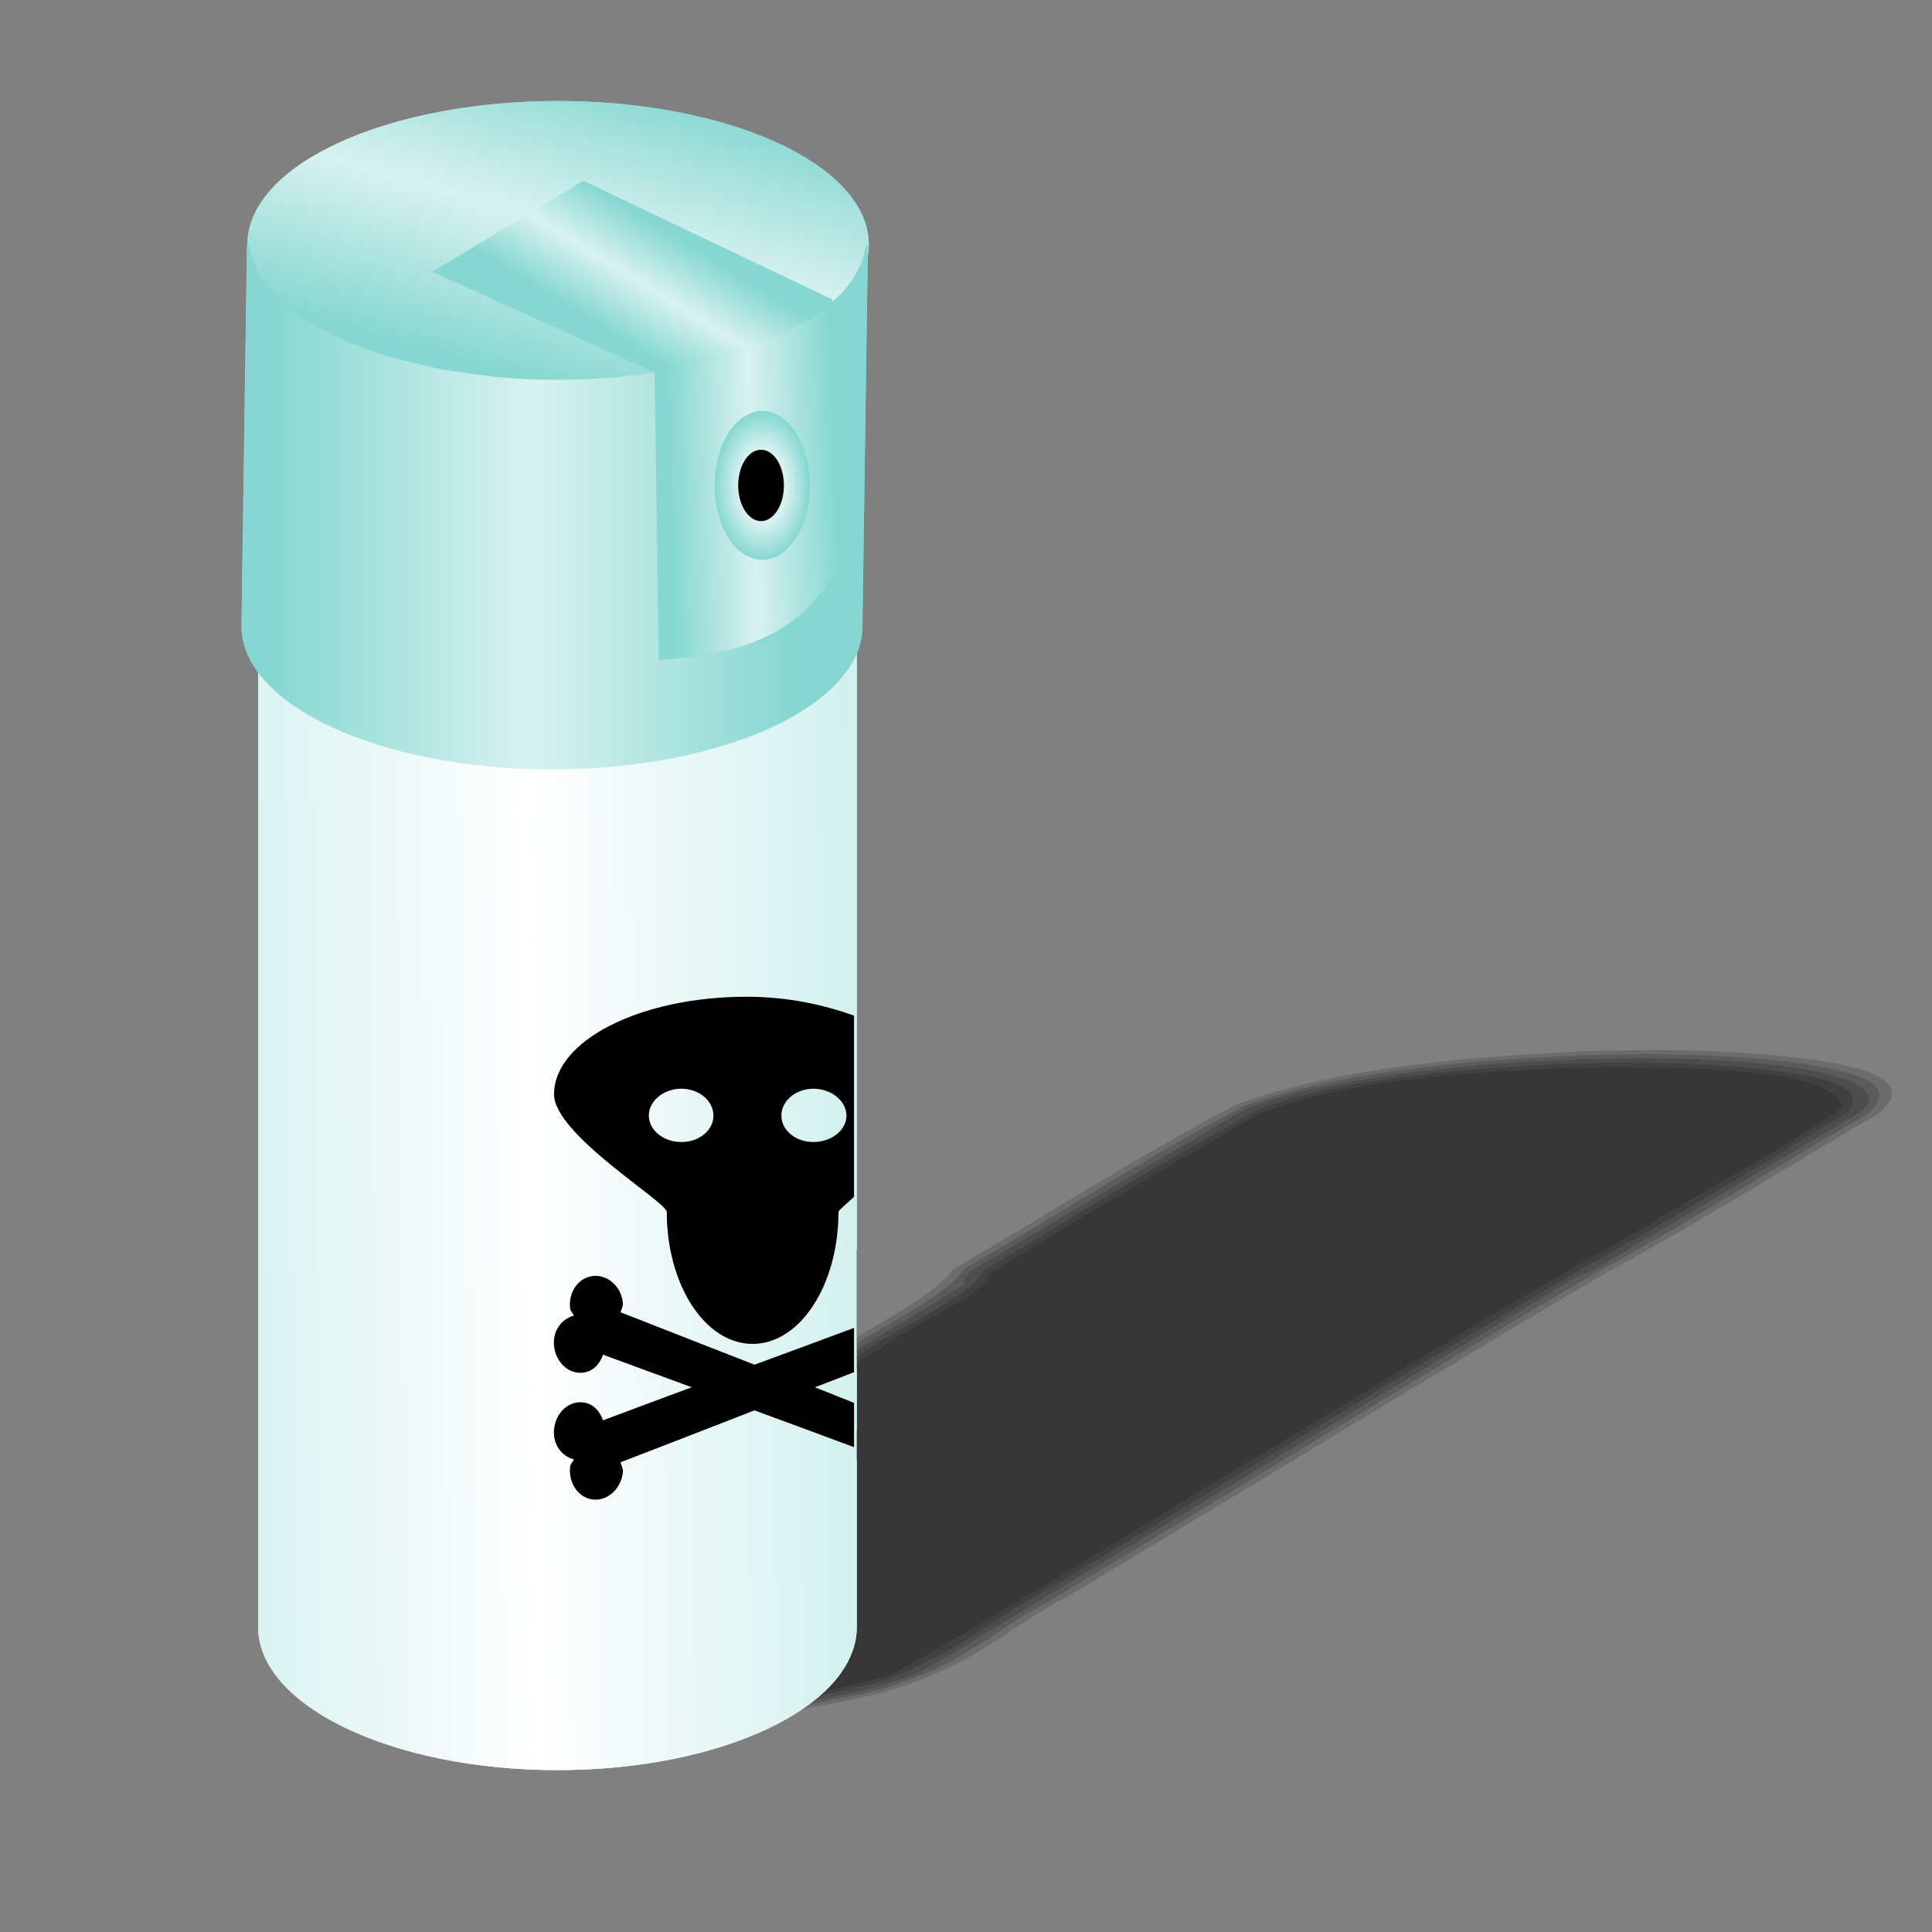 <?xml version="1.0" encoding="UTF-8" standalone="no"?>
<!-- Created with Inkscape (http://www.inkscape.org/) -->
<svg
   xmlns:svg="http://www.w3.org/2000/svg"
   xmlns="http://www.w3.org/2000/svg"
   xmlns:xlink="http://www.w3.org/1999/xlink"
   version="1.0"
   width="128"
   height="128"
   id="svg559">
  <rect width="100%" height="100%" fill="#808080" stroke="none"/>
  <defs
     id="defs561">
    <linearGradient
       id="linearGradient3107">
      <stop
         id="stop3109"
         style="stop-color:#86d7d1;stop-opacity:1"
         offset="0" />
      <stop
         id="stop3115"
         style="stop-color:#d8f2f0;stop-opacity:1"
         offset="0.5" />
      <stop
         id="stop3111"
         style="stop-color:#86d7d1;stop-opacity:1"
         offset="1" />
    </linearGradient>
    <linearGradient
       id="linearGradient2371">
      <stop
         id="stop2373"
         style="stop-color:#d3f1ef;stop-opacity:1"
         offset="0" />
      <stop
         id="stop2379"
         style="stop-color:#ffffff;stop-opacity:1"
         offset="0.5" />
      <stop
         id="stop2375"
         style="stop-color:#d3f1ef;stop-opacity:1"
         offset="1" />
    </linearGradient>
    <linearGradient
       x1="110"
       y1="248"
       x2="122.959"
       y2="214"
       id="linearGradient5276"
       xlink:href="#linearGradient3107"
       gradientUnits="userSpaceOnUse" />
    <linearGradient
       x1="110"
       y1="248"
       x2="122.959"
       y2="214"
       id="linearGradient5296"
       xlink:href="#linearGradient3107"
       gradientUnits="userSpaceOnUse" />
    <linearGradient
       x1="146.469"
       y1="227.411"
       x2="126.687"
       y2="228.161"
       id="linearGradient1467"
       xlink:href="#linearGradient3107"
       gradientUnits="userSpaceOnUse"
       gradientTransform="matrix(0.558,0,0,0.558,-26.236,-92.064)" />
    <linearGradient
       x1="120"
       y1="204.75"
       x2="127.25"
       y2="193"
       id="linearGradient1470"
       xlink:href="#linearGradient3107"
       gradientUnits="userSpaceOnUse"
       gradientTransform="matrix(0.558,0,0,0.558,-26.236,-92.064)" />
    <linearGradient
       x1="79.17"
       y1="230.161"
       x2="141.187"
       y2="230.161"
       id="linearGradient1474"
       xlink:href="#linearGradient3107"
       gradientUnits="userSpaceOnUse"
       gradientTransform="matrix(0.558,0,0,0.558,-26.236,-92.064)" />
    <linearGradient
       x1="72.632"
       y1="346"
       x2="148.684"
       y2="345"
       id="linearGradient1478"
       xlink:href="#linearGradient2371"
       gradientUnits="userSpaceOnUse"
       gradientTransform="matrix(0.558,0,0,0.558,-26.236,-92.064)" />
    <radialGradient
       cx="137.784"
       cy="222.347"
       r="3.446"
       fx="137.784"
       fy="222.347"
       id="radialGradient1498"
       xlink:href="#linearGradient3107"
       gradientUnits="userSpaceOnUse"
       gradientTransform="matrix(1.524308e-5,-1.833,1,1.178894e-5,-83.929,476.915)" />
    <linearGradient
       x1="146.469"
       y1="227.411"
       x2="126.687"
       y2="228.161"
       id="linearGradient2801"
       xlink:href="#linearGradient3107"
       gradientUnits="userSpaceOnUse"
       gradientTransform="matrix(0.558,0,0,0.558,-26.236,-92.064)" />
    <linearGradient
       x1="120"
       y1="204.75"
       x2="127.25"
       y2="193"
       id="linearGradient2804"
       xlink:href="#linearGradient3107"
       gradientUnits="userSpaceOnUse"
       gradientTransform="matrix(0.558,0,0,0.558,-26.236,-92.064)" />
    <linearGradient
       x1="79.17"
       y1="230.161"
       x2="141.187"
       y2="230.161"
       id="linearGradient2808"
       xlink:href="#linearGradient3107"
       gradientUnits="userSpaceOnUse"
       gradientTransform="matrix(0.558,0,0,0.558,-26.236,-92.064)" />
    <linearGradient
       x1="72.632"
       y1="346"
       x2="148.684"
       y2="345"
       id="linearGradient2812"
       xlink:href="#linearGradient2371"
       gradientUnits="userSpaceOnUse"
       gradientTransform="matrix(0.558,0,0,0.558,-26.236,-92.064)" />
  </defs>
  <path
     d="m 103.467,70.75 c -5.976,0.349 -14.08,0.705 -20.041,3.042 -5.994,3.509 -12.28,7.057 -17.746,10.558 -0.528,1.496 -5.179,3.359 -7.407,5.006 -11.677,7.139 -24.016,14.304 -35.28,21.427 -0.611,2.395 6.972,2.679 12.984,2.823 6.668,-0.071 15.177,-0.33 23.091,-2.667 8.942,-4.96 16.642,-9.975 25.101,-14.956 8.085,-4.844 15.822,-9.696 24.517,-14.518 4.348,-2.698 9.659,-5.433 13.382,-8.108 -0.497,-2.409 -8.678,-2.641 -15.612,-2.663 -0.996,0.018 -1.992,0.037 -2.989,0.055 z"
     id="path4322"
     style="opacity:0.159;fill:#000000;fill-opacity:1;stroke:none" />
  <path
     d="m 103.963,70.472 c -6.142,0.333 -14.096,0.733 -20.505,2.985 -6.506,3.545 -12.348,7.151 -18.274,10.709 -0.805,1.718 -5.71,3.767 -8.347,5.636 -11.445,6.998 -23.542,14.021 -34.581,21.003 -1.218,2.419 6.012,2.83 11.643,3.046 6.99,0.07 16.03,-0.18 24.722,-2.527 4.892,-1.867 7.036,-4.027 10.781,-6.01 11.671,-6.986 22.999,-13.989 34.884,-20.965 6.381,-3.525 12.282,-7.106 18.105,-10.638 1.984,-2.278 -4.28,-2.796 -8.908,-3.149 -2.873,-0.196 -6.146,-0.183 -9.521,-0.09 z"
     id="path4327"
     style="opacity:0.159;fill:#000000;fill-opacity:1;stroke:none" />
  <path
     d="m 108.598,70.117 c -11.354,0 -23.376,1.695 -26.836,3.782 L 64.709,83.968 c -0.678,0.409 -0.868,0.792 -0.825,1.161 L 22.018,110.389 c -3.46,2.088 2.619,3.782 13.566,3.782 10.947,0 22.643,-1.695 26.104,-3.782 l 7.306,-4.408 1.302,-0.786 2.685,-1.62 5.209,-3.143 26.193,-15.804 c 0.568,-0.216 1.084,-0.433 1.461,-0.661 l 17.053,-10.068 c 3.46,-2.088 -2.945,-3.782 -14.299,-3.782 z"
     id="path4332"
     style="opacity:0.159;fill:#000000;fill-opacity:1;stroke:none" />
  <path
     d="m 104.746,69.916 c -6.664,0.342 -15.478,0.864 -22.353,3.374 -6.708,3.549 -12.242,7.163 -18.456,10.734 -1.283,1.909 -5.878,4.035 -8.99,6.077 -11.266,6.852 -22.917,13.72 -33.948,20.562 -2.646,2.455 3.479,3.208 8.296,3.587 7.782,0.438 18.094,0.221 28.737,-2.234 6.035,-1.732 7.746,-4.048 11.66,-6.035 11.977,-7.179 23.659,-14.372 35.824,-21.542 6.481,-3.512 12.073,-7.073 18.165,-10.602 3.139,-2.568 -3.182,-3.347 -8.005,-3.763 -3.258,-0.262 -7.024,-0.264 -10.931,-0.159 z"
     id="path4335"
     style="opacity:0.159;fill:#000000;fill-opacity:1;stroke:none" />
  <path
     d="m 105.172,69.637 c -6.962,0.348 -16.275,0.933 -23.368,3.597 -6.786,3.585 -12.405,7.238 -18.64,10.845 -1.386,1.989 -6.207,4.201 -9.411,6.32 C 42.633,97.17 31.08,103.958 20.227,110.718 c -2.867,2.655 3.716,3.463 9.012,3.836 7.917,0.402 18.443,0.134 29.127,-2.392 6.397,-1.84 8.258,-4.292 12.393,-6.404 11.839,-7.096 23.383,-14.205 35.409,-21.292 6.511,-3.539 12.198,-7.13 18.286,-10.685 3.361,-2.764 -3.389,-3.623 -8.74,-4.01 -3.138,-0.248 -6.799,-0.229 -10.542,-0.134 z"
     id="path4340"
     style="opacity:0.159;fill:#000000;fill-opacity:1;stroke:none" />
  <path
     d="m 17.101,31.864 0,75.92 c 0,5.238 8.885,9.49 19.832,9.49 10.947,0 19.832,-4.252 19.832,-9.49 l 0,-75.92 -0.115,0 c -0.002,0.018 -0.021,0.034 -0.023,0.052 -0.082,0.604 -0.267,1.194 -0.574,1.762 -0.316,0.585 -0.731,1.139 -1.262,1.675 -0.524,0.528 -1.126,1.031 -1.836,1.5 -0.056,0.037 -0.126,0.068 -0.184,0.105 -0.679,0.435 -1.405,0.848 -2.227,1.221 -0.08,0.036 -0.171,0.069 -0.252,0.105 -0.8,0.351 -1.636,0.674 -2.548,0.959 -0.385,0.12 -0.814,0.207 -1.217,0.314 -0.671,0.179 -1.327,0.364 -2.043,0.506 -0.928,0.185 -1.899,0.32 -2.892,0.436 -0.228,0.027 -0.434,0.082 -0.666,0.105 -0.007,5.59e-4 -0.016,-5.58e-4 -0.023,0 -1.282,0.125 -2.61,0.192 -3.971,0.192 -1.361,0 -2.689,-0.066 -3.971,-0.192 -0.008,-5.58e-4 -0.015,5.59e-4 -0.023,0 -0.231,-0.023 -0.437,-0.078 -0.666,-0.105 -0.993,-0.116 -1.965,-0.251 -2.892,-0.436 -0.716,-0.142 -1.372,-0.327 -2.043,-0.506 -0.401,-0.108 -0.833,-0.193 -1.217,-0.314 -0.912,-0.285 -1.748,-0.609 -2.548,-0.959 -0.081,-0.036 -0.172,-0.068 -0.252,-0.105 -0.822,-0.373 -1.547,-0.786 -2.227,-1.221 -0.057,-0.037 -0.128,-0.067 -0.184,-0.105 -0.71,-0.469 -1.312,-0.972 -1.836,-1.5 -0.531,-0.535 -0.946,-1.09 -1.262,-1.675 -0.307,-0.568 -0.492,-1.158 -0.574,-1.762 -0.003,-0.018 -0.021,-0.034 -0.023,-0.052 l -0.115,0 z"
     id="rect1628"
     style="fill:url(#linearGradient2812);fill-opacity:1;stroke:none" />
  <path
     d="m 138,231 a 28,17 0 1 1 -56,0 28,17 0 1 1 56,0 z"
     transform="matrix(0.735,0,0,0.558,-43.875,-112.719)"
     id="path1636"
     style="fill:url(#linearGradient5296);fill-opacity:1;stroke:none" />
  <path
     d="m 16.362,16.233 -0.362,25.253 c 0,5.238 9.215,9.49 20.569,9.49 11.354,0 20.569,-4.252 20.569,-9.49 l 0.362,-25.253 -0.119,0 c -0.002,0.018 -0.021,0.034 -0.024,0.052 -0.085,0.604 -0.277,1.194 -0.595,1.762 -0.328,0.585 -0.758,1.139 -1.309,1.675 -0.543,0.528 -1.168,1.031 -1.905,1.5 -0.058,0.037 -0.131,0.068 -0.19,0.105 -0.704,0.435 -1.457,0.848 -2.309,1.221 -0.083,0.036 -0.177,0.069 -0.262,0.105 -0.829,0.351 -1.697,0.674 -2.643,0.959 -0.399,0.12 -0.844,0.207 -1.262,0.314 -0.696,0.179 -1.376,0.364 -2.119,0.506 -0.962,0.185 -1.969,0.32 -3,0.436 -0.237,0.027 -0.45,0.082 -0.69,0.105 -0.008,5.59e-4 -0.016,-5.58e-4 -0.024,0 -1.329,0.125 -2.707,0.192 -4.119,0.192 -1.412,0 -2.789,-0.066 -4.118,-0.192 -0.008,-5.58e-4 -0.016,5.59e-4 -0.024,0 -0.24,-0.023 -0.453,-0.078 -0.69,-0.105 -1.03,-0.116 -2.038,-0.251 -3,-0.436 -0.742,-0.142 -1.423,-0.327 -2.119,-0.506 -0.416,-0.108 -0.864,-0.193 -1.262,-0.314 -0.946,-0.285 -1.813,-0.609 -2.642,-0.959 -0.084,-0.036 -0.179,-0.068 -0.262,-0.105 -0.852,-0.373 -1.605,-0.786 -2.309,-1.221 -0.059,-0.037 -0.132,-0.067 -0.19,-0.105 -0.737,-0.469 -1.361,-0.972 -1.905,-1.5 -0.551,-0.535 -0.981,-1.09 -1.309,-1.675 -0.319,-0.568 -0.51,-1.158 -0.595,-1.762 -0.003,-0.018 -0.021,-0.034 -0.024,-0.052 l -0.119,0 z"
     id="path1641"
     style="fill:url(#linearGradient2808);fill-opacity:1;stroke:none" />
  <path
     d="m 43.753,71.289 c -0.929,5e-6 -1.853,0.352 -2.564,1.064 L 28.523,85.001 c -0.698,0.698 -1.05,1.602 -1.064,2.512 5e-6,0.003 -1.9e-4,0.014 0,0.017 -1.85e-4,0.015 0,0.037 0,0.052 l 0.017,0 c 0.243,0.921 6.507,2.093 7.205,2.791 1.054,1.054 -4.037,1.824 -2.983,2.878 1.054,1.054 6.36,2.033 7.414,3.088 1.054,1.054 -2.153,2.19 -1.099,3.245 1.054,1.054 4.601,-0.273 3.96,2.477 1.424,1.424 4.396,0.743 6.385,-0.68 1.054,-1.054 -2.031,-0.952 -0.977,-2.006 1.054,-1.054 3.724,-1.072 5.966,-3.594 -0.903,-1.404 -3.863,-1.999 -2.809,-3.053 0.937,-0.937 2.754,-0.714 6.228,-2.041 l 0,-7.885 -10.449,-10.449 C 45.605,71.641 44.682,71.289 43.753,71.289 z m -0.366,1.675 c 0.553,-0.142 0.872,0.207 1.657,0.715 l 5.966,4.431 c 0.065,0.042 0.135,0.094 0.192,0.14 0.057,0.045 0.108,0.091 0.157,0.14 0.049,0.048 0.099,0.089 0.14,0.14 0.041,0.05 0.072,0.105 0.105,0.157 0.033,0.052 0.063,0.104 0.087,0.157 0.025,0.054 0.053,0.12 0.07,0.174 0.016,0.054 0.027,0.102 0.035,0.157 0.008,0.055 0,0.102 0,0.157 l -3.541,-1.71 -0.349,2.686 -1.936,-0.925 -3.018,2.006 -1.151,-3.96 -1.483,3.472 -4.134,0.419 0.052,-1.849 c 0,-0.443 2.385,-3.536 3.838,-4.274 l 2.652,-1.919 c 0.262,-0.17 0.478,-0.267 0.663,-0.314 z m -5.251,18.055 c 1.884,0.489 3.988,1.122 5.67,1.134 l 0.07,0.768 c -1.44,-0.148 -4.498,-0.854 -5.216,-1.221 l -0.523,-0.68 z m 18.02,3.716 c -0.396,0.099 -2.318,0.159 -2.163,1.396 0.829,0.301 1.879,0.545 2.774,0.593 l 0,-1.971 c -0.206,0.007 -0.457,-0.056 -0.611,-0.017 z m -20.009,2.093 c -0.26,-0.03 -0.536,-0.003 -0.785,0.122 -0.996,0.502 -1.663,1.614 -0.733,2.076 0.931,0.462 1.591,-0.055 2.407,-0.628 0.816,-0.573 0.792,-0.686 0.733,-0.907 -0.113,0.03 -0.841,-0.572 -1.622,-0.663 z m 17.27,0.558 c -0.773,0.309 -0.775,1.385 -0.157,1.849 0.618,0.464 1.383,0.152 1.692,-0.157 0.309,-0.309 0.011,-1.383 -1.535,-1.692 z"
     id="path3370"
     style="fill:#000000;fill-opacity:1;stroke:none" />
  <path
     d="m 38.641,11.977 -9.996,6.036 14.723,6.664 0,0.523 c 5.155,-0.789 9.369,-2.472 11.81,-4.675 l -0.017,-0.68 -16.52,-7.868 z"
     id="path3125"
     style="fill:url(#linearGradient2804);fill-opacity:1;stroke:none" />
  <path
     d="m 55.162,19.949 c -0.482,0.44 -0.999,0.876 -1.622,1.273 -0.058,0.037 -0.115,0.068 -0.174,0.105 -0.704,0.435 -1.468,0.848 -2.32,1.221 -0.083,0.036 -0.177,0.069 -0.262,0.105 -0.829,0.351 -1.688,0.674 -2.634,0.959 -0.399,0.12 -0.856,0.207 -1.273,0.314 -0.696,0.179 -1.369,0.364 -2.111,0.506 -0.47,0.09 -0.977,0.139 -1.465,0.209 l 0.07,0.035 0.279,19.05 c 5.493,-0.396 9.457,-1.628 11.88,-6.21 L 55.162,19.949 z"
     id="path3130"
     style="fill:url(#linearGradient2801);fill-opacity:1;stroke:none" />
  <path
     d="m 141.864,224.312 a 3.446,6.318 0 1 1 -6.892,0 3.446,6.318 0 1 1 6.892,0 z"
     transform="matrix(0.581,0,0,0.495,-29.536,-78.877)"
     id="path3137"
     style="fill:#000000;fill-opacity:1;stroke:none" />
  <path
     d="m 17.101,31.864 0,75.92 c 0,5.238 8.885,9.49 19.832,9.49 10.947,0 19.832,-4.252 19.832,-9.49 l 0,-75.92 -0.115,0 c -0.002,0.018 -0.021,0.034 -0.023,0.052 -0.082,0.604 -0.267,1.194 -0.574,1.762 -0.316,0.585 -0.731,1.139 -1.262,1.675 -0.524,0.528 -1.126,1.031 -1.836,1.5 -0.056,0.037 -0.126,0.068 -0.184,0.105 -0.679,0.435 -1.405,0.848 -2.227,1.221 -0.08,0.036 -0.171,0.069 -0.252,0.105 -0.8,0.351 -1.636,0.674 -2.548,0.959 -0.385,0.12 -0.814,0.207 -1.217,0.314 -0.671,0.179 -1.327,0.364 -2.043,0.506 -0.928,0.185 -1.899,0.32 -2.892,0.436 -0.228,0.027 -0.434,0.082 -0.666,0.105 -0.007,7.26e-4 -0.016,-7.19e-4 -0.023,0 -1.282,0.125 -2.61,0.192 -3.971,0.192 -1.361,0 -2.689,-0.066 -3.971,-0.192 -0.008,-7.53e-4 -0.015,7.54e-4 -0.023,0 -0.231,-0.023 -0.437,-0.078 -0.666,-0.105 -0.993,-0.116 -1.965,-0.251 -2.892,-0.436 -0.716,-0.142 -1.372,-0.327 -2.043,-0.506 -0.401,-0.108 -0.833,-0.193 -1.217,-0.314 -0.912,-0.285 -1.748,-0.609 -2.548,-0.959 -0.081,-0.036 -0.172,-0.068 -0.252,-0.105 -0.822,-0.373 -1.547,-0.786 -2.227,-1.221 -0.057,-0.037 -0.128,-0.067 -0.184,-0.105 -0.71,-0.469 -1.312,-0.972 -1.836,-1.5 -0.531,-0.535 -0.946,-1.09 -1.262,-1.675 -0.307,-0.568 -0.492,-1.158 -0.574,-1.762 -0.003,-0.018 -0.021,-0.034 -0.023,-0.052 l -0.115,0 z"
     id="path5220"
     style="fill:url(#linearGradient1478);fill-opacity:1;stroke:none" />
  <path
     d="m 138,231 a 28,17 0 1 1 -56,0 28,17 0 1 1 56,0 z"
     transform="matrix(0.735,0,0,0.558,-43.875,-112.719)"
     id="path5222"
     style="fill:url(#linearGradient5276);fill-opacity:1;stroke:none" />
  <path
     d="m 16.362,16.233 -0.362,25.253 c 0,5.238 9.215,9.49 20.569,9.49 11.354,0 20.569,-4.252 20.569,-9.49 l 0.362,-25.253 -0.119,0 c -0.002,0.018 -0.021,0.034 -0.024,0.052 -0.085,0.604 -0.277,1.194 -0.595,1.762 -0.328,0.585 -0.758,1.139 -1.309,1.675 -0.543,0.528 -1.168,1.031 -1.905,1.5 -0.058,0.037 -0.131,0.068 -0.19,0.105 -0.704,0.435 -1.457,0.848 -2.309,1.221 -0.083,0.036 -0.177,0.069 -0.262,0.105 -0.829,0.351 -1.697,0.674 -2.643,0.959 -0.399,0.12 -0.844,0.207 -1.262,0.314 -0.696,0.179 -1.376,0.364 -2.119,0.506 -0.962,0.185 -1.969,0.32 -3,0.436 -0.237,0.027 -0.45,0.082 -0.69,0.105 -0.008,7.25e-4 -0.016,-7.2e-4 -0.024,0 -1.329,0.125 -2.707,0.192 -4.118,0.192 -1.412,0 -2.789,-0.066 -4.118,-0.192 -0.008,-7.54e-4 -0.016,7.53e-4 -0.024,0 -0.24,-0.023 -0.453,-0.078 -0.69,-0.105 -1.03,-0.116 -2.038,-0.251 -3,-0.436 -0.742,-0.142 -1.423,-0.327 -2.119,-0.506 -0.416,-0.108 -0.864,-0.193 -1.262,-0.314 -0.946,-0.285 -1.813,-0.609 -2.643,-0.959 -0.084,-0.036 -0.179,-0.068 -0.262,-0.105 -0.852,-0.373 -1.605,-0.786 -2.309,-1.221 -0.059,-0.037 -0.132,-0.067 -0.19,-0.105 -0.737,-0.469 -1.361,-0.972 -1.905,-1.5 -0.551,-0.535 -0.981,-1.09 -1.309,-1.675 -0.319,-0.568 -0.51,-1.158 -0.595,-1.762 -0.003,-0.018 -0.021,-0.034 -0.024,-0.052 l -0.119,0 z"
     id="path5224"
     style="fill:url(#linearGradient1474);fill-opacity:1;stroke:none" />
  <path
     d="m 38.641,11.977 -9.996,6.036 14.723,6.664 0,0.523 c 5.155,-0.789 9.369,-2.472 11.81,-4.675 l -0.017,-0.68 -16.52,-7.868 z"
     id="path5228"
     style="fill:url(#linearGradient1470);fill-opacity:1;stroke:none" />
  <path
     d="m 55.162,19.949 c -0.482,0.44 -0.999,0.876 -1.622,1.273 -0.058,0.037 -0.115,0.068 -0.174,0.105 -0.704,0.435 -1.468,0.848 -2.32,1.221 -0.083,0.036 -0.177,0.069 -0.262,0.105 -0.829,0.351 -1.688,0.674 -2.634,0.959 -0.399,0.12 -0.856,0.207 -1.273,0.314 -0.696,0.179 -1.369,0.364 -2.111,0.506 -0.47,0.09 -0.977,0.139 -1.465,0.209 l 0.07,0.035 0.279,19.05 c 5.493,-0.396 9.457,-1.628 11.88,-6.21 l -0.366,-17.567 z"
     id="path5230"
     style="fill:url(#linearGradient1467);fill-opacity:1;stroke:none" />
  <path
     d="m 141.864,224.312 a 3.446,6.318 0 1 1 -6.892,0 3.446,6.318 0 1 1 6.892,0 z"
     transform="matrix(0.916,0,0,0.78,-76.285,-142.805)"
     id="path5232"
     style="fill:url(#radialGradient1498);fill-opacity:1;stroke:none" />
  <path
     d="m 141.864,224.312 a 3.446,6.318 0 1 1 -6.892,0 3.446,6.318 0 1 1 6.892,0 z"
     transform="matrix(0.439,0,0,0.374,-10.344,-51.732)"
     id="path1488"
     style="fill:#000000;fill-opacity:1;stroke:none" />
  <path
     d="m 56.581,67.287 c -2.062,-0.734 -4.416,-1.25 -7.125,-1.25 -7.028,0 -12.75,2.897 -12.75,6.469 0,2.661 7.469,7.128 7.469,7.781 0,4.843 2.537,8.75 5.688,8.75 3.151,0 5.687,-3.907 5.688,-8.75 0,-0.117 0.765,-0.723 1.031,-1 l 0,8.688 c -2.341,0.878 -4.077,1.51 -6.594,2.438 -3.111,-1.205 -8.362,-3.281 -8.875,-3.469 0.051,-0.224 0.181,-0.38 0.156,-0.625 C 41.159,85.235 40.264,84.44 39.3,84.537 c -0.964,0.098 -1.641,1.041 -1.531,2.125 0.022,0.214 0.174,0.313 0.25,0.5 -0.825,0.228 -1.412,1.017 -1.312,2 0.11,1.084 0.942,1.879 1.906,1.781 0.661,-0.067 1.109,-0.548 1.344,-1.188 0.158,0.051 4.338,1.597 5.875,2.156 -1.537,0.559 -5.717,2.136 -5.875,2.188 -0.235,-0.64 -0.682,-1.12 -1.344,-1.188 -0.964,-0.098 -1.796,0.697 -1.906,1.781 -0.1,0.983 0.488,1.772 1.312,2 -0.076,0.187 -0.228,0.286 -0.25,0.5 -0.11,1.084 0.567,2.059 1.531,2.156 0.964,0.098 1.859,-0.728 1.969,-1.812 0.025,-0.245 -0.105,-0.432 -0.156,-0.656 0.513,-0.188 5.764,-2.233 8.875,-3.438 2.517,0.928 4.253,1.56 6.594,2.438 l 0,-28.594 z m -11.438,4.844 c 1.181,0 2.125,0.809 2.125,1.781 0,0.972 -0.944,1.75 -2.125,1.75 -1.181,0 -2.156,-0.778 -2.156,-1.75 0,-0.972 0.975,-1.781 2.156,-1.781 z m 8.75,0 c 1.181,0 2.188,0.809 2.188,1.781 2e-5,0.972 -1.006,1.75 -2.188,1.75 -1.181,0 -2.125,-0.778 -2.125,-1.75 0,-0.972 0.944,-1.781 2.125,-1.781 z m 2.688,18.781 0,2.031 c -0.693,-0.268 -1.466,-0.595 -2.594,-1.031 1.128,-0.436 1.901,-0.732 2.594,-1 z"
     id="rect1506"
     style="fill:#000000;fill-opacity:1;stroke:none" />
</svg>

